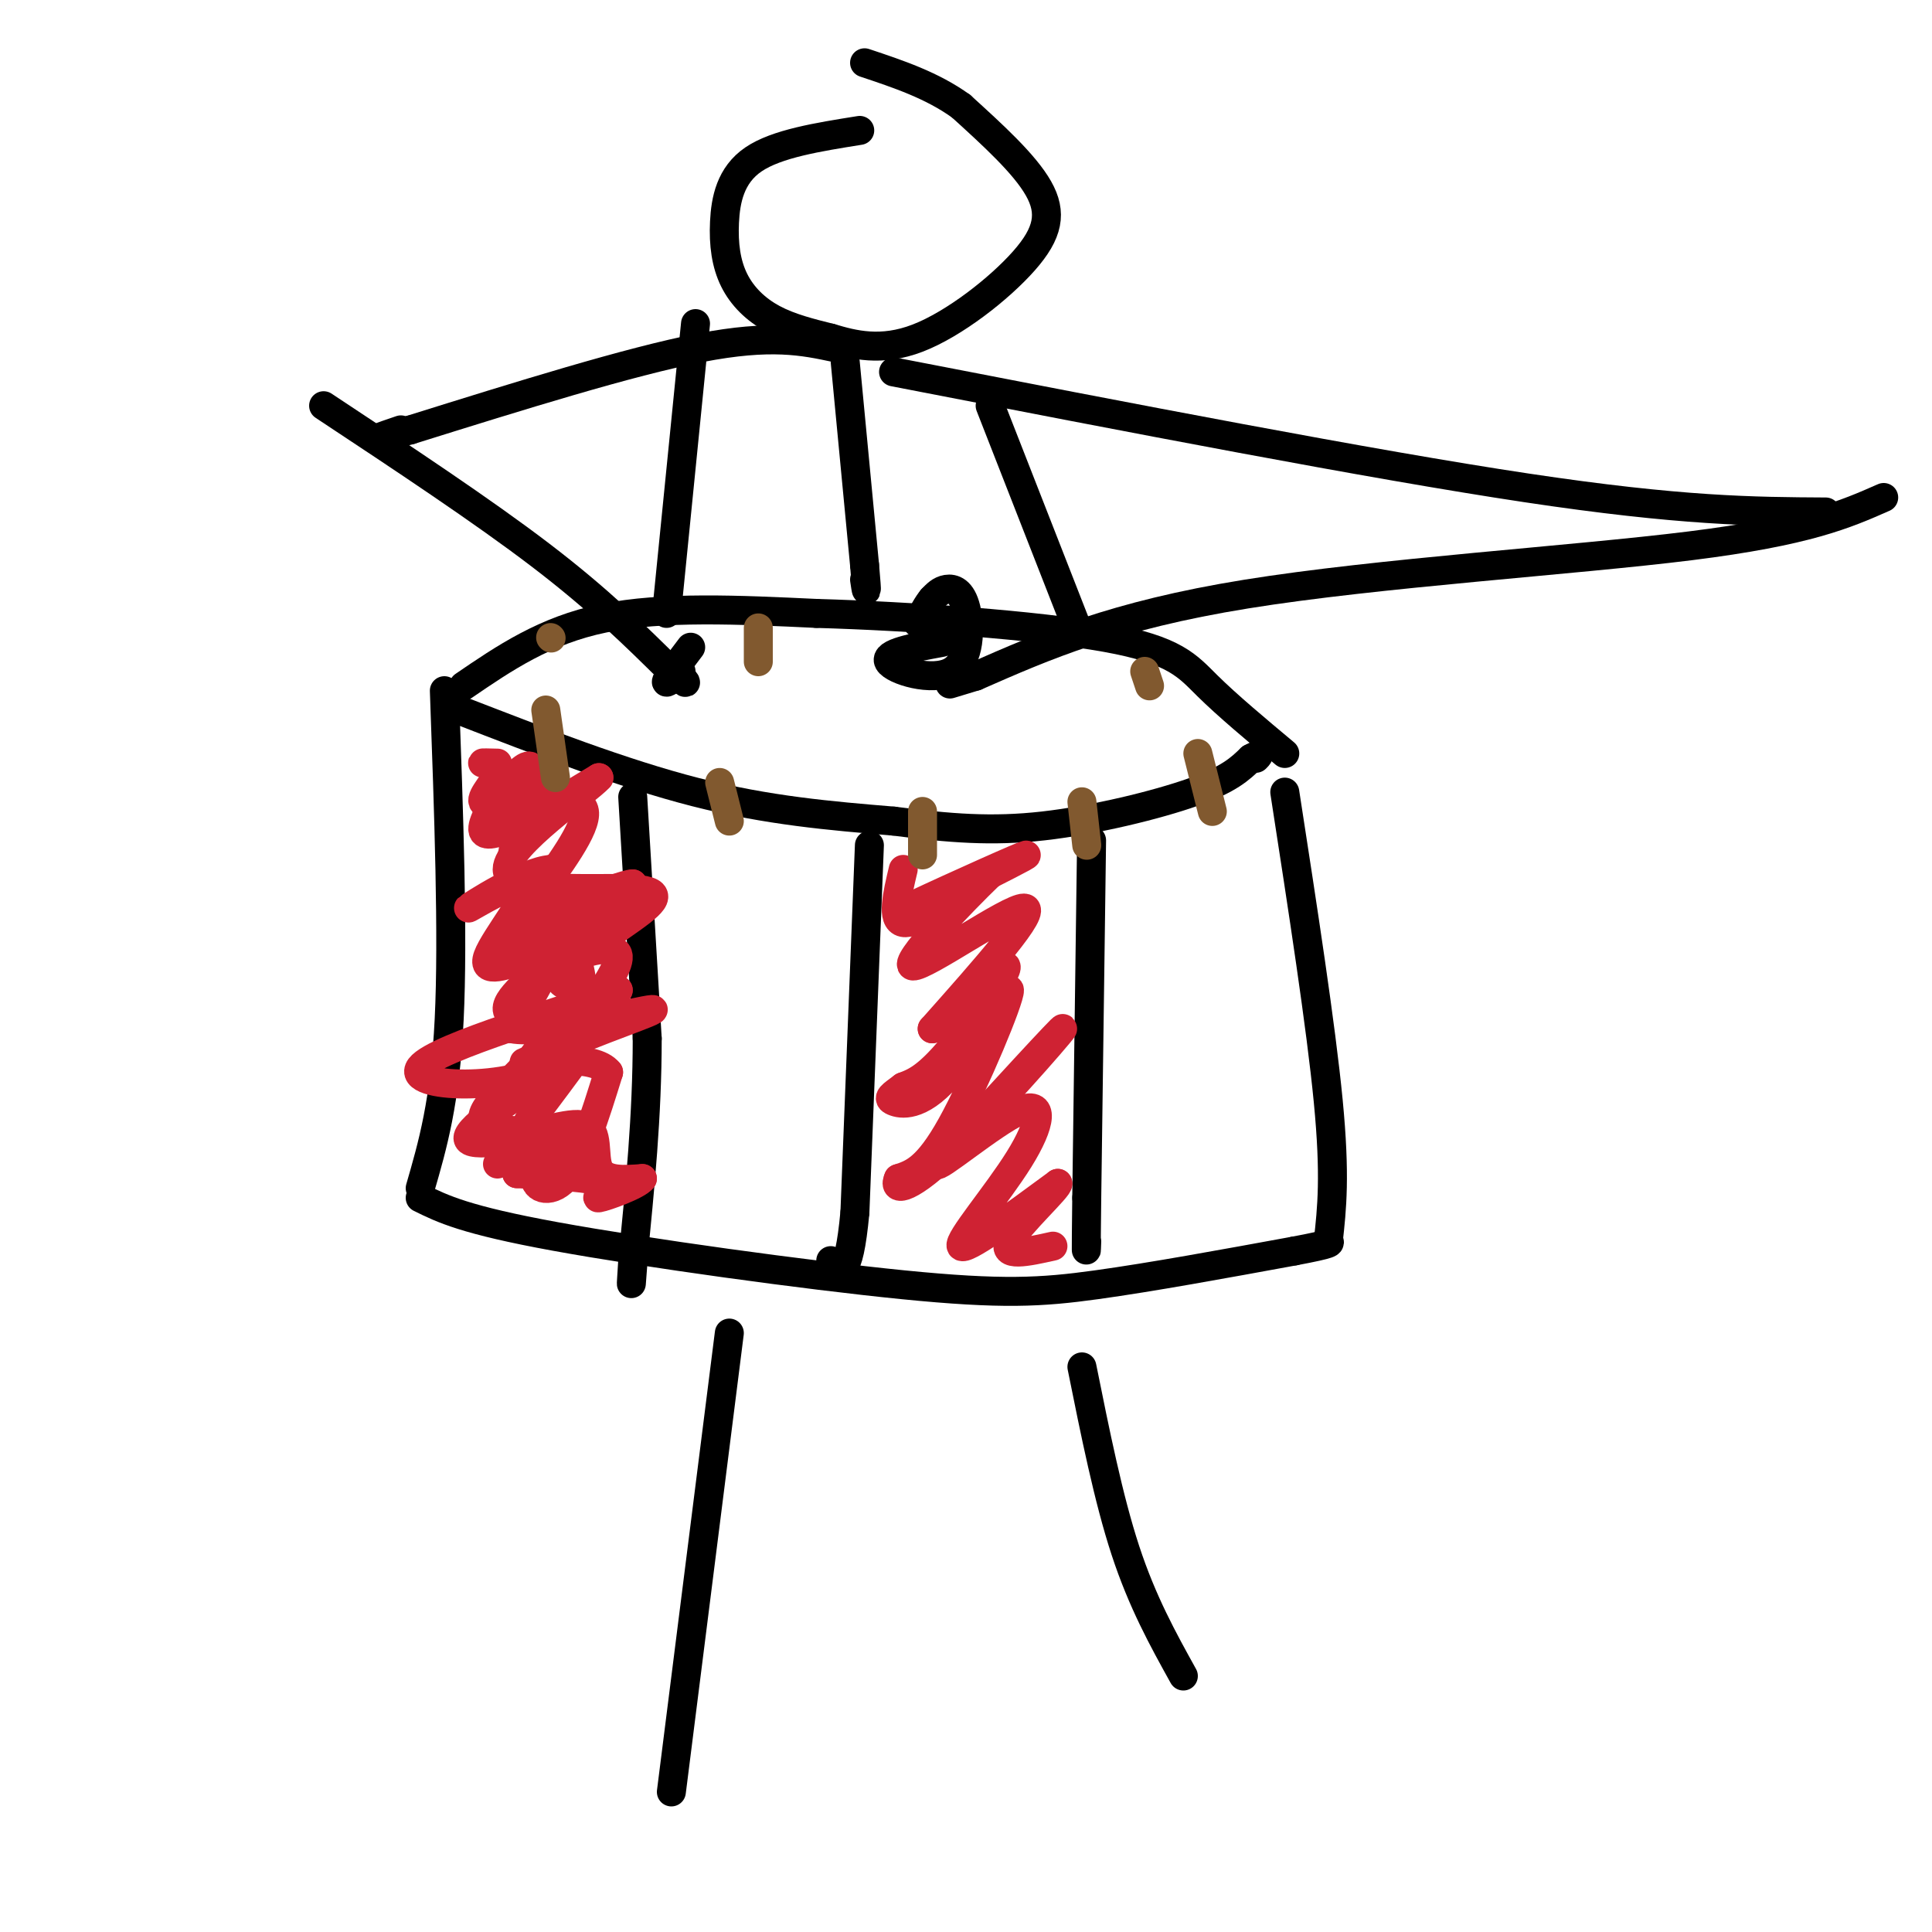 <svg viewBox='0 0 400 400' version='1.1' xmlns='http://www.w3.org/2000/svg' xmlns:xlink='http://www.w3.org/1999/xlink'><g fill='none' stroke='#000000' stroke-width='6' stroke-linecap='round' stroke-linejoin='round'><path d='M92,143c0.917,25.417 1.833,50.833 1,68c-0.833,17.167 -3.417,26.083 -6,35'/><path d='M87,248c4.637,2.292 9.274,4.583 28,8c18.726,3.417 51.542,7.958 72,10c20.458,2.042 28.560,1.583 40,0c11.440,-1.583 26.220,-4.292 41,-7'/><path d='M268,259c8.000,-1.500 7.500,-1.750 7,-2'/><path d='M275,257c0.750,-6.750 1.500,-13.500 0,-29c-1.500,-15.500 -5.250,-39.750 -9,-64'/><path d='M95,147c17.000,6.583 34.000,13.167 49,17c15.000,3.833 28.000,4.917 41,6'/><path d='M185,170c11.655,1.488 20.292,2.208 31,1c10.708,-1.208 23.488,-4.345 31,-7c7.512,-2.655 9.756,-4.827 12,-7'/><path d='M259,157c2.167,-1.167 1.583,-0.583 1,0'/><path d='M96,142c8.417,-5.750 16.833,-11.500 29,-14c12.167,-2.500 28.083,-1.750 44,-1'/><path d='M169,127c19.321,0.548 45.625,2.417 60,5c14.375,2.583 16.821,5.881 21,10c4.179,4.119 10.089,9.060 16,14'/><path d='M131,165c0.000,0.000 3.000,50.000 3,50'/><path d='M134,215c0.000,16.000 -1.500,31.000 -3,46'/><path d='M131,261c-0.500,7.833 -0.250,4.417 0,1'/><path d='M180,175c0.000,0.000 -3.000,76.000 -3,76'/><path d='M177,251c-1.333,14.333 -3.167,12.167 -5,10'/><path d='M226,174c0.000,0.000 -1.000,74.000 -1,74'/><path d='M225,248c-0.167,13.833 -0.083,11.417 0,9'/></g>
<g fill='none' stroke='#cf2233' stroke-width='6' stroke-linecap='round' stroke-linejoin='round'><path d='M103,158c-1.750,-0.048 -3.500,-0.095 -3,0c0.500,0.095 3.250,0.333 3,2c-0.250,1.667 -3.500,4.762 -3,6c0.500,1.238 4.750,0.619 9,0'/><path d='M109,166c4.556,-0.400 11.444,-1.400 12,2c0.556,3.400 -5.222,11.200 -11,19'/><path d='M110,187c1.411,1.842 10.440,-3.053 10,-2c-0.440,1.053 -10.349,8.053 -12,10c-1.651,1.947 4.957,-1.158 6,1c1.043,2.158 -3.478,9.579 -8,17'/><path d='M106,213c6.452,1.321 26.583,-3.875 29,-4c2.417,-0.125 -12.881,4.821 -19,8c-6.119,3.179 -3.060,4.589 0,6'/><path d='M116,223c-2.293,3.617 -8.027,9.660 -7,11c1.027,1.340 8.815,-2.024 12,-1c3.185,1.024 1.767,6.435 3,9c1.233,2.565 5.116,2.282 9,2'/><path d='M133,244c-0.917,1.369 -7.708,3.792 -9,4c-1.292,0.208 2.917,-1.798 1,-3c-1.917,-1.202 -9.958,-1.601 -18,-2'/><path d='M107,243c-0.560,-2.060 7.042,-6.208 5,-7c-2.042,-0.792 -13.726,1.774 -15,0c-1.274,-1.774 7.863,-7.887 17,-14'/><path d='M114,222c0.585,-0.338 -6.451,5.817 -3,1c3.451,-4.817 17.391,-20.604 17,-25c-0.391,-4.396 -15.112,2.601 -17,2c-1.888,-0.601 9.056,-8.801 20,-17'/><path d='M131,183c-2.759,-0.072 -19.657,8.249 -24,3c-4.343,-5.249 3.869,-24.067 3,-27c-0.869,-2.933 -10.820,10.019 -10,13c0.820,2.981 12.410,-4.010 24,-11'/><path d='M124,161c-2.017,2.408 -19.060,13.927 -19,19c0.060,5.073 17.222,3.700 25,4c7.778,0.300 6.171,2.273 1,6c-5.171,3.727 -13.906,9.208 -15,12c-1.094,2.792 5.453,2.896 12,3'/><path d='M128,205c-9.065,3.759 -37.729,11.657 -41,16c-3.271,4.343 18.850,5.131 28,-1c9.150,-6.131 5.329,-19.180 3,-27c-2.329,-7.820 -3.164,-10.410 -4,-13'/><path d='M114,180c-5.352,0.343 -16.734,7.700 -17,8c-0.266,0.300 10.582,-6.458 12,-5c1.418,1.458 -6.595,11.131 -8,15c-1.405,3.869 3.797,1.935 9,0'/><path d='M110,198c3.024,-0.328 6.084,-1.149 4,1c-2.084,2.149 -9.311,7.267 -9,10c0.311,2.733 8.161,3.082 7,7c-1.161,3.918 -11.332,11.405 -12,15c-0.668,3.595 8.166,3.297 17,3'/><path d='M117,234c1.024,2.179 -4.917,6.125 -6,9c-1.083,2.875 2.690,4.679 6,1c3.310,-3.679 6.155,-12.839 9,-22'/><path d='M126,222c-2.879,-3.751 -14.576,-2.129 -17,-2c-2.424,0.129 4.424,-1.234 8,-2c3.576,-0.766 3.879,-0.933 1,3c-2.879,3.933 -8.939,11.967 -15,20'/><path d='M187,180c-1.250,5.250 -2.500,10.500 0,11c2.500,0.500 8.750,-3.750 15,-8'/><path d='M202,183c-2.786,0.810 -17.250,6.833 -16,6c1.250,-0.833 18.214,-8.524 24,-11c5.786,-2.476 0.393,0.262 -5,3'/><path d='M205,181c-5.988,5.774 -18.458,18.708 -16,19c2.458,0.292 19.845,-12.060 23,-12c3.155,0.060 -7.923,12.530 -19,25'/><path d='M193,213c0.988,0.012 12.958,-12.458 15,-13c2.042,-0.542 -5.845,10.845 -11,17c-5.155,6.155 -7.577,7.077 -10,8'/><path d='M187,225c-2.415,1.818 -3.451,2.363 -2,3c1.451,0.637 5.389,1.367 11,-5c5.611,-6.367 12.895,-19.829 13,-18c0.105,1.829 -6.970,18.951 -12,28c-5.030,9.049 -8.015,10.024 -11,11'/><path d='M186,244c-1.179,2.452 1.375,3.083 10,-5c8.625,-8.083 23.321,-24.881 24,-26c0.679,-1.119 -12.661,13.440 -26,28'/><path d='M194,241c-0.427,1.563 11.504,-8.530 17,-11c5.496,-2.470 4.557,2.681 0,10c-4.557,7.319 -12.730,16.805 -12,18c0.730,1.195 10.365,-5.903 20,-13'/><path d='M219,245c0.489,0.600 -8.289,8.600 -10,12c-1.711,3.400 3.644,2.200 9,1'/></g>
<g fill='none' stroke='#000000' stroke-width='6' stroke-linecap='round' stroke-linejoin='round'><path d='M175,75c0.000,0.000 4.000,42.000 4,42'/><path d='M179,117c0.667,7.500 0.333,5.250 0,3'/><path d='M178,27c-8.603,1.370 -17.206,2.740 -22,6c-4.794,3.260 -5.780,8.410 -6,13c-0.220,4.590 0.325,8.620 2,12c1.675,3.380 4.478,6.108 8,8c3.522,1.892 7.761,2.946 12,4'/><path d='M172,70c4.699,1.404 10.445,2.912 18,0c7.555,-2.912 16.919,-10.246 22,-16c5.081,-5.754 5.880,-9.930 3,-15c-2.880,-5.070 -9.440,-11.035 -16,-17'/><path d='M199,22c-6.000,-4.333 -13.000,-6.667 -20,-9'/><path d='M173,72c-6.667,-1.417 -13.333,-2.833 -28,0c-14.667,2.833 -37.333,9.917 -60,17'/><path d='M85,89c-10.333,2.833 -6.167,1.417 -2,0'/><path d='M67,84c16.500,10.917 33.000,21.833 45,31c12.000,9.167 19.500,16.583 27,24'/><path d='M139,139c4.667,4.000 2.833,2.000 1,0'/><path d='M141,139c-1.667,1.417 -3.333,2.833 -3,2c0.333,-0.833 2.667,-3.917 5,-7'/><path d='M185,77c49.417,9.583 98.833,19.167 131,24c32.167,4.833 47.083,4.917 62,5'/><path d='M390,103c-7.911,3.489 -15.822,6.978 -40,10c-24.178,3.022 -64.622,5.578 -92,10c-27.378,4.422 -41.689,10.711 -56,17'/><path d='M202,140c-9.333,2.833 -4.667,1.417 0,0'/><path d='M195,133c-6.003,1.105 -12.006,2.211 -11,4c1.006,1.789 9.022,4.263 13,2c3.978,-2.263 3.917,-9.263 3,-13c-0.917,-3.737 -2.691,-4.211 -4,-4c-1.309,0.211 -2.155,1.105 -3,2'/><path d='M193,124c-1.000,1.167 -2.000,3.083 -3,5'/><path d='M151,276c0.000,0.000 -12.000,95.000 -12,95'/><path d='M224,283c2.750,13.667 5.500,27.333 9,38c3.500,10.667 7.750,18.333 12,26'/><path d='M144,67c0.000,0.000 -6.000,60.000 -6,60'/><path d='M205,84c0.000,0.000 18.000,46.000 18,46'/></g>
<g fill='none' stroke='#81592f' stroke-width='6' stroke-linecap='round' stroke-linejoin='round'><path d='M113,147c0.000,0.000 2.000,14.000 2,14'/><path d='M149,162c0.000,0.000 2.000,8.000 2,8'/><path d='M191,168c0.000,0.000 0.000,9.000 0,9'/><path d='M224,166c0.000,0.000 1.000,9.000 1,9'/><path d='M248,156c0.000,0.000 3.000,12.000 3,12'/><path d='M114,132c0.000,0.000 0.100,0.100 0.1,0.1'/><path d='M157,130c0.000,0.000 0.000,7.000 0,7'/><path d='M237,139c0.000,0.000 1.000,3.000 1,3'/></g>
</svg>